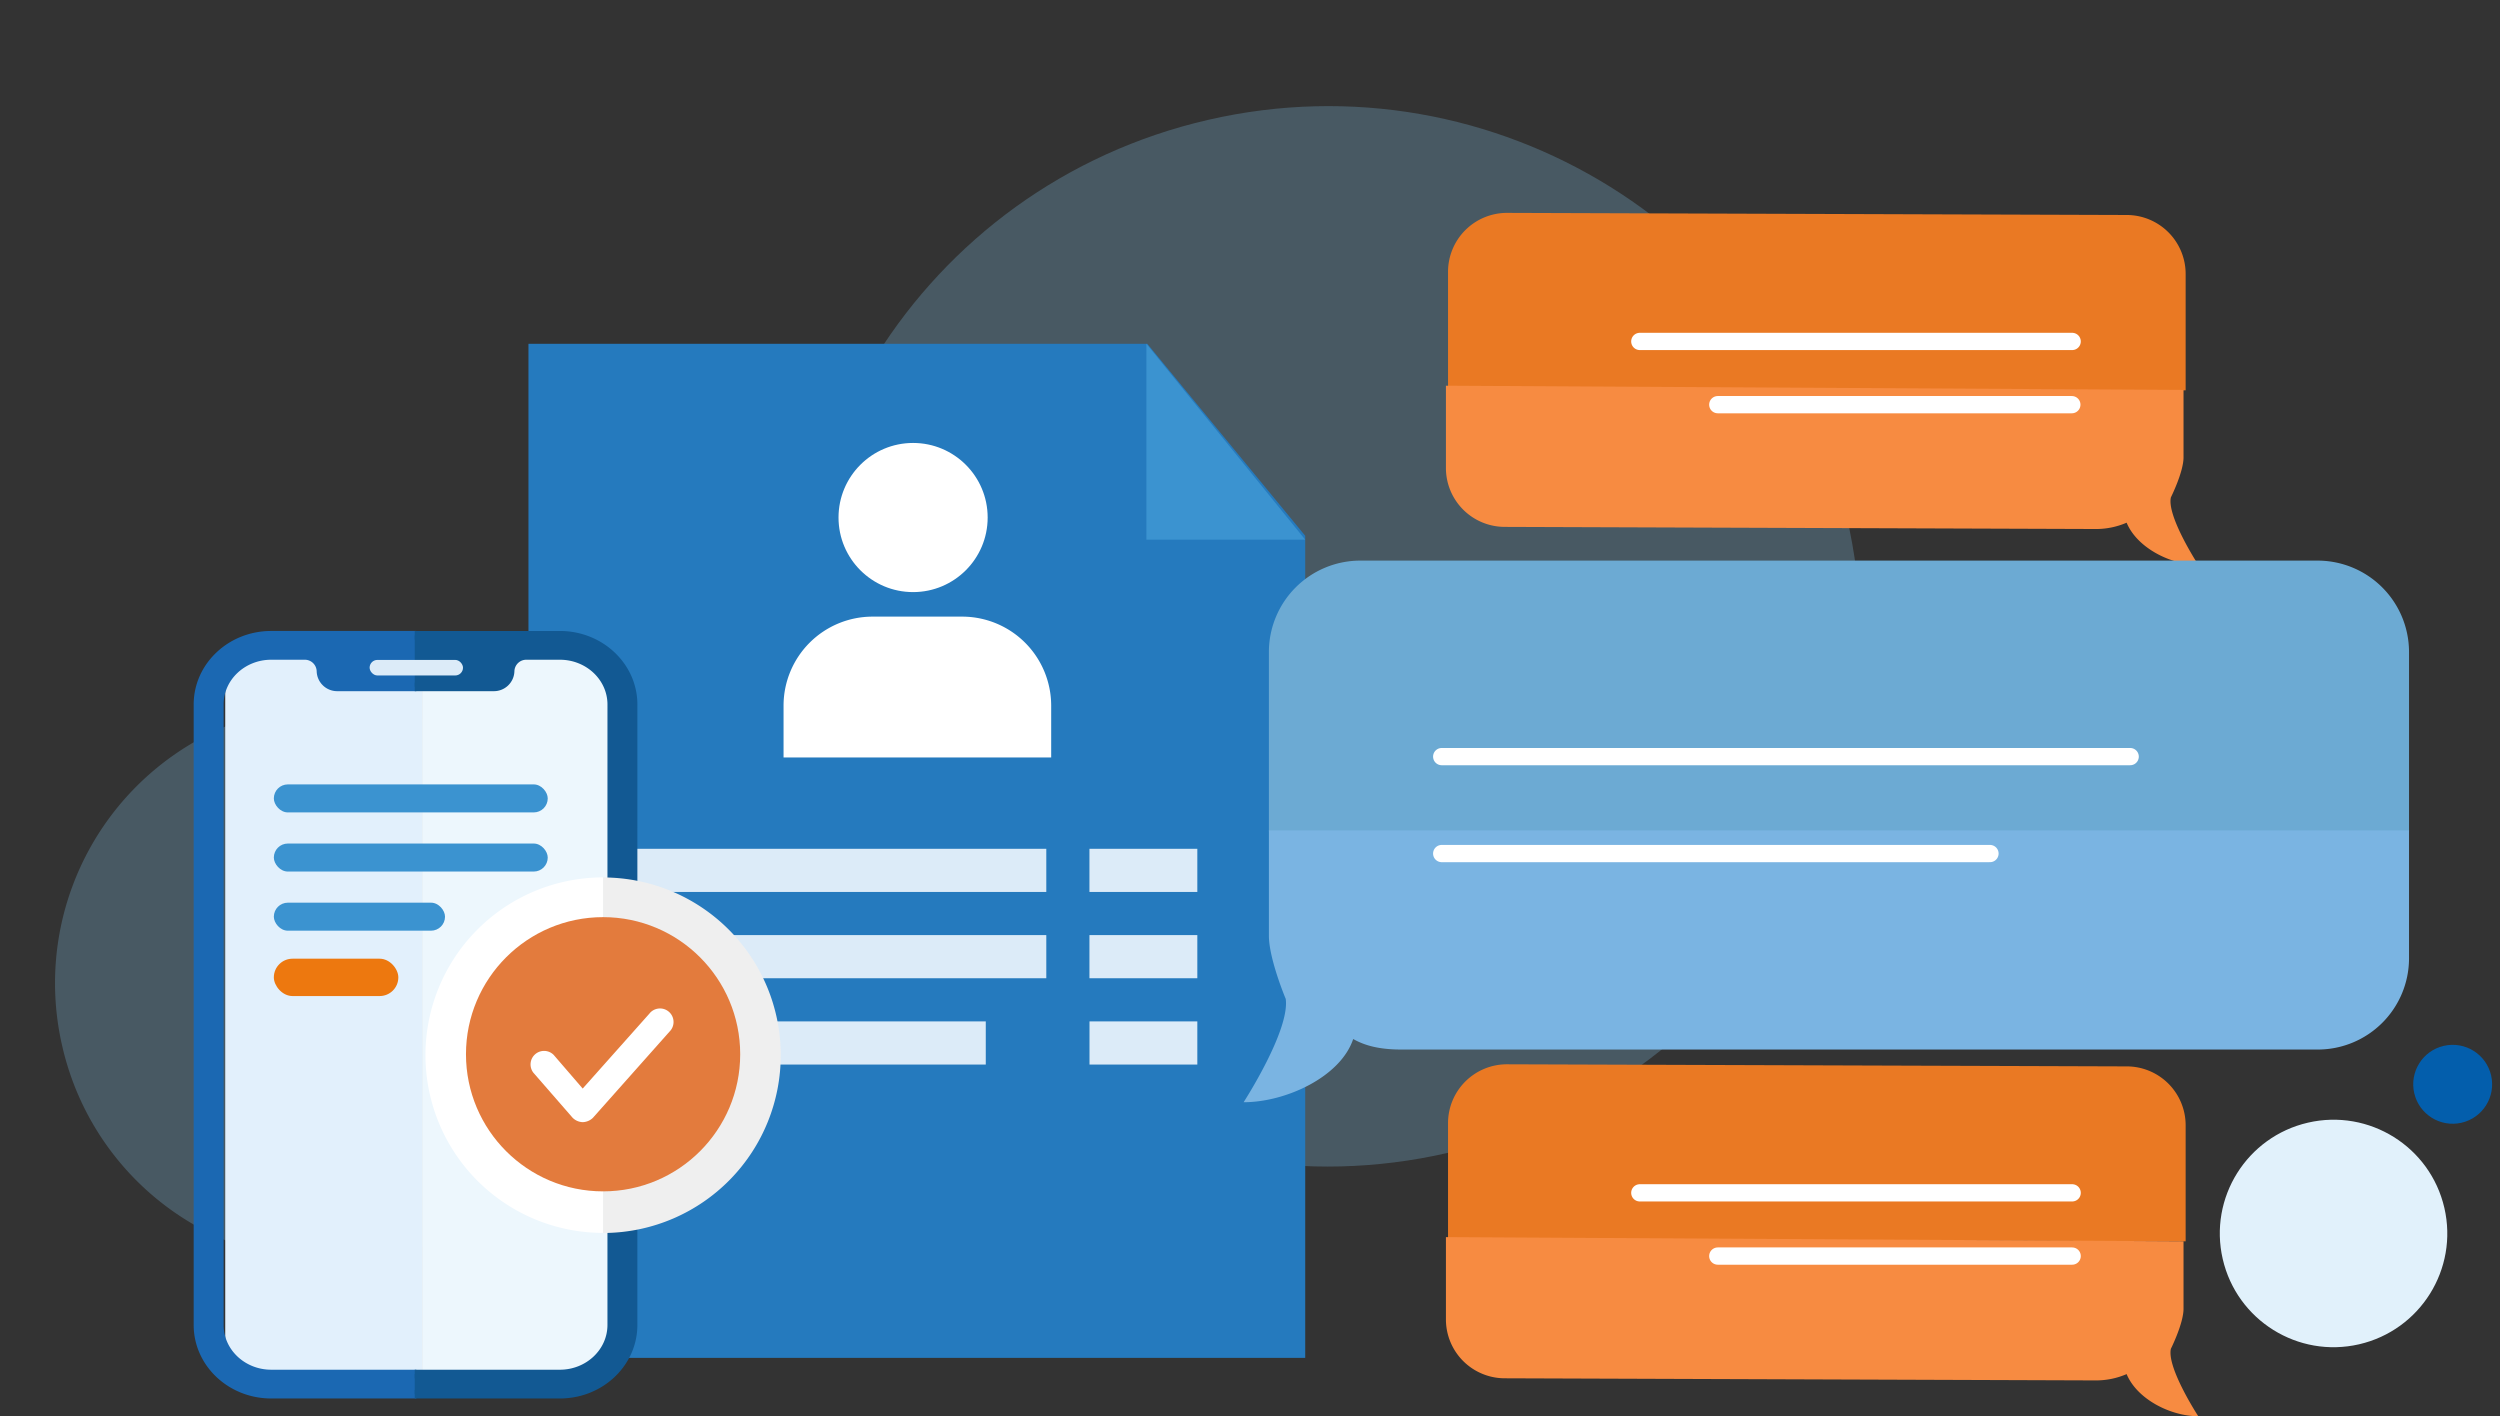 <svg xmlns="http://www.w3.org/2000/svg" width="579" height="328.001" viewBox="0 0 579 328.001">
    <rect x="0" y="0" width="579" height="328.001" fill="#333333" stroke="none"/>
    <defs>
        <clipPath id="37nbknn98a">
            <path data-name="Rectangle 5471" style="fill:#fff" d="M0 0h52.622v185.259H0z"/>
        </clipPath>
        <clipPath id="mkyl0vgcgb">
            <path data-name="Rectangle 5472" style="fill:#125993" d="M0 0h53.308v185.139H0z"/>
        </clipPath>
    </defs>
    <g data-name="faq message icon">
        <path data-name="Path 40644" d="M122.913 0c67.82-.063 122.748 55.074 122.687 123.153s-55.1 123.318-122.915 123.381S-.063 191.46 0 123.381 55.093.063 122.913 0z" transform="rotate(-103 224.78 61.832)" style="fill:#89c9f0;opacity:.254"/>
        <path data-name="Path 40646" d="M64.309 0A64.495 64.495 0 1 1 0 64.554 64.228 64.228 0 0 1 64.309 0z" transform="rotate(-103 135.776 141.027)" style="fill:#89c9f0;opacity:.254"/>
        <g data-name="Group 40261" transform="translate(508.861 240.164)">
            <circle data-name="Ellipse 1923" cx="26.34" cy="26.34" transform="rotate(-103 36.588 33.836)" style="fill:#e1f1fb" r="26.34"/>
            <circle data-name="Ellipse 1924" cx="9.137" cy="9.137" transform="rotate(-103 34.883 -9.855)" style="fill:#035eac" r="9.137"/>
        </g>
        <g data-name="Group 40275">
            <path data-name="Path 560" d="M105.947 8.8h53.37L195.9 53.271v190.39H16V8.8h89.947" transform="translate(106.39 70.821)" style="fill:#257abe"/>
            <path data-name="Path 561" d="M53.261 8.8v45.37h36.781z" transform="translate(212.245 70.821)" style="fill:#3b93d0"/>
            <g data-name="Group 11779">
                <path data-name="Rectangle 1479" transform="translate(147.375 216.568)" style="fill:#dcebf8" d="M0 0h94.947v9.994H0z"/>
                <path data-name="Rectangle 1480" transform="translate(252.316 216.568)" style="fill:#dcebf8" d="M0 0h24.985v9.994H0z"/>
                <path data-name="Rectangle 1481" transform="translate(252.328 236.557)" style="fill:#dcebf8" d="M0 0h24.973v9.994H0z"/>
                <path data-name="Rectangle 1482" style="fill:#dcebf8" d="M0 0h94.947v9.994H0z" transform="translate(147.375 196.581)"/>
                <path data-name="Rectangle 1483" transform="translate(252.316 196.581)" style="fill:#dcebf8" d="M0 0h24.985v9.994H0z"/>
                <path data-name="Rectangle 1488" transform="translate(147.375 236.557)" style="fill:#dcebf8" d="M0 0h80.93v9.994H0z"/>
            </g>
            <g data-name="Group 11774" transform="translate(181.47 102.588)">
                <circle data-name="Ellipse 653" cx="17.271" cy="17.271" r="17.271" transform="translate(12.731)" style="fill:#fff"/>
                <path data-name="Path 5667" d="M118.018 71.612V59.554a20.625 20.625 0 0 0-20.569-20.562H76.6a20.625 20.625 0 0 0-20.566 20.562v12.058z" transform="translate(-56.034 1.23)" style="fill:#fff"/>
            </g>
        </g>
        <g data-name="Group 40276">
            <path data-name="Path 222" d="M22.7 95.311V68.466A13.642 13.642 0 0 1 36.366 54.8l143.5.488a13.642 13.642 0 0 1 13.666 13.666V95.8" transform="translate(312.664 191.69)" style="fill:#ea7923"/>
            <path data-name="Path 223" d="M193.429 63.976v15.619c0 3.417-2.929 9.274-2.929 9.274-.976 4.393 6.345 15.619 6.345 15.619-6.345 0-14.154-3.9-16.595-9.762a17.831 17.831 0 0 1-7.321 1.464L36.266 95.7A13.642 13.642 0 0 1 22.6 82.035V63" transform="translate(312.276 223.513)" style="fill:#f78b41"/>
            <path data-name="Line 4" transform="translate(379.78 276.263)" style="fill:none;stroke:#fff;stroke-linecap:round;stroke-linejoin:round;stroke-width:4px" d="M100.132 0H0"/>
            <path data-name="Line 5" transform="translate(397.839 290.905)" style="fill:none;stroke:#fff;stroke-linecap:round;stroke-linejoin:round;stroke-width:4px" d="M82.073 0H0"/>
            <path data-name="Path 224" d="M22.7 55V28.1a13.658 13.658 0 0 1 13.666-13.7l143.5.489a13.658 13.658 0 0 1 13.666 13.7v26.904" transform="translate(312.664 34.904)" style="fill:#ea7923"/>
            <path data-name="Path 225" d="M193.429 23.576v15.619c0 3.417-2.929 9.274-2.929 9.274-.976 4.393 6.345 15.619 6.345 15.619-6.345 0-14.154-3.9-16.595-9.762a17.831 17.831 0 0 1-7.321 1.464L36.266 55.3A13.642 13.642 0 0 1 22.6 41.635V22.6" transform="translate(312.276 66.728)" style="fill:#f78b41"/>
            <path data-name="Line 6" transform="translate(379.78 79.077)" style="fill:none;stroke:#fff;stroke-linecap:round;stroke-linejoin:round;stroke-width:4px" d="M100.132 0H0"/>
            <path data-name="Line 7" transform="translate(397.839 93.72)" style="fill:none;stroke:#fff;stroke-linecap:round;stroke-linejoin:round;stroke-width:4px" d="M81.998 0H0"/>
            <path data-name="Path 226" d="M278.253 93.6V51.964A21.183 21.183 0 0 0 257.266 30.9H35.188A21.182 21.182 0 0 0 14.2 51.964V93.6" transform="translate(279.677 98.938)" style="fill:#6caad3"/>
            <path data-name="Path 227" d="M18.857 43.7v24.4c0 5.369 3.9 14.642 3.9 14.642.981 7.326-9.757 23.921-9.757 23.921 9.762 0 22.452-5.857 25.38-14.642 3.417 1.952 7.321 2.44 11.226 2.44h212.317a21.144 21.144 0 0 0 20.987-20.988V43.7" transform="translate(275.02 148.613)" style="fill:#7ab4e2"/>
            <path data-name="Line 8" transform="translate(333.9 175.23)" style="fill:none;stroke:#fff;stroke-linecap:round;stroke-linejoin:round;stroke-width:4px" d="M0 0h159.448"/>
            <path data-name="Line 9" transform="translate(333.9 197.682)" style="fill:none;stroke:#fff;stroke-linecap:round;stroke-linejoin:round;stroke-width:4px" d="M0 0h126.977"/>
        </g>
        <g data-name="Group 40277" transform="translate(43.795 142.741)">
            <g data-name="Group 12722">
                <path data-name="Rectangle 5469" transform="translate(8.371 8.651)" style="fill:#e2f0fc" d="M0 0h45.577v166.516H0z"/>
                <path data-name="Rectangle 5480" transform="translate(53.948 8.651)" style="fill:#edf7fd" d="M0 0h43.251v166.516H0z"/>
            </g>
            <rect data-name="Rectangle 5470" width="21.626" height="3.604" rx="1.802" transform="translate(41.809 10.093)" style="fill:#dcebf8"/>
            <g data-name="Group 12710">
                <g data-name="Mask Group 21" style="clip-path:url(#37nbknn98a)">
                    <g data-name="Group 12708">
                        <path data-name="Path 6523" d="M132.783 129.8v-27.54c0-8.856-7.594-16.035-16.961-16.035H48.62c-9.367 0-16.961 7.179-16.961 16.035v143.688c0 8.856 7.594 16.035 16.961 16.035h67.2c9.367 0 16.961-7.179 16.961-16.035V129.8zm-4.933 0v116.148c0 6.28-5.385 11.371-12.027 11.371H48.62c-6.642 0-12.027-5.091-12.027-11.371V102.259c0-6.28 5.385-11.371 12.027-11.371h7.674a3.75 3.75 0 0 1 3.851 3.641A3.75 3.75 0 0 0 64 98.17h36.451a3.75 3.75 0 0 0 3.851-3.641 3.751 3.751 0 0 1 3.851-3.641h7.674c6.642 0 12.027 5.091 12.027 11.371z" transform="translate(-29.599 -81.835)" style="stroke-width:2px;fill:#1b68b2;stroke:#1b68b2"/>
                        <path data-name="Path 6524" d="M314.369 221.747z" transform="translate(-215.889 -173.783)" style="stroke-width:2px;fill:#1b68b2;stroke:#1b68b2"/>
                    </g>
                </g>
                <g data-name="Mask Group 20" transform="translate(52.262 .06)" style="clip-path:url(#mkyl0vgcgb)">
                    <g data-name="Group 12709">
                        <path data-name="Path 6523" d="M132.783 129.8v-27.54c0-8.856-7.594-16.035-16.961-16.035H48.62c-9.367 0-16.961 7.179-16.961 16.035v143.688c0 8.856 7.594 16.035 16.961 16.035h67.2c9.367 0 16.961-7.179 16.961-16.035V129.8zm-4.933 0v116.148c0 6.28-5.385 11.371-12.027 11.371H48.62c-6.642 0-12.027-5.091-12.027-11.371V102.259c0-6.28 5.385-11.371 12.027-11.371h7.674a3.75 3.75 0 0 1 3.851 3.641A3.75 3.75 0 0 0 64 98.17h36.451a3.75 3.75 0 0 0 3.851-3.641 3.751 3.751 0 0 1 3.851-3.641h7.674c6.642 0 12.027 5.091 12.027 11.371z" transform="translate(-82.221 -81.895)" style="stroke:#125993;stroke-width:2px;fill:#125993"/>
                        <path data-name="Path 6524" d="M314.369 221.747z" transform="translate(-268.511 -173.843)" style="fill:#0f3d70;stroke:#125993;stroke-width:2px"/>
                    </g>
                </g>
            </g>
            <rect data-name="Rectangle 5470" width="21.626" height="3.604" rx="1.802" transform="translate(41.809 10.093)" style="fill:#dcebf8"/>
            <g data-name="Group 10708">
                <g data-name="Group 7647">
                    <g data-name="Group 7646">
                        <path data-name="Path 4023" d="M111.089 135.925a41.17 41.17 0 0 1-.605-82.335h.605" transform="translate(-15.213 6.875)" style="fill:#fff"/>
                        <path data-name="Path 4024" d="M97.12 53.6a41.17 41.17 0 0 1 .621 82.335h-.621" transform="translate(-1.244 6.88)" style="fill:#efefef"/>
                    </g>
                </g>
                <g data-name="Group 7650">
                    <g data-name="Group 7649">
                        <g data-name="Group 7648" transform="translate(64.125 69.669)">
                            <circle data-name="Ellipse 463" cx="31.755" cy="31.755" r="31.755" style="fill:#e37b3d"/>
                        </g>
                    </g>
                    <path data-name="Path 4025" d="M98.1 99.731a3.448 3.448 0 0 1-2.349-1.031L86.67 88.273a3.133 3.133 0 0 1 4.707-4.117l6.72 7.795 15.438-17.345a3.133 3.133 0 0 1 4.969 3.817 2.9 2.9 0 0 1-.262.3l-17.768 19.994a3.513 3.513 0 0 1-2.374 1.014z" transform="translate(-6.94 17.419)" style="fill:#fff"/>
                </g>
            </g>
            <g data-name="Group 12717" transform="translate(19.626 38.927)">
                <rect data-name="Rectangle 5459" width="63.435" height="6.488" rx="3.244" style="fill:#3b93d0"/>
                <rect data-name="Rectangle 5460" width="63.435" height="6.488" rx="3.244" transform="translate(0 13.696)" style="fill:#3b93d0"/>
                <rect data-name="Rectangle 5478" width="39.647" height="6.488" rx="3.244" transform="translate(0 27.392)" style="fill:#3b93d0"/>
            </g>
            <rect data-name="Rectangle 5479" width="28.834" height="8.65" rx="4.325" transform="translate(19.626 79.294)" style="fill:#ed780f"/>
        </g>
    </g>
</svg>
